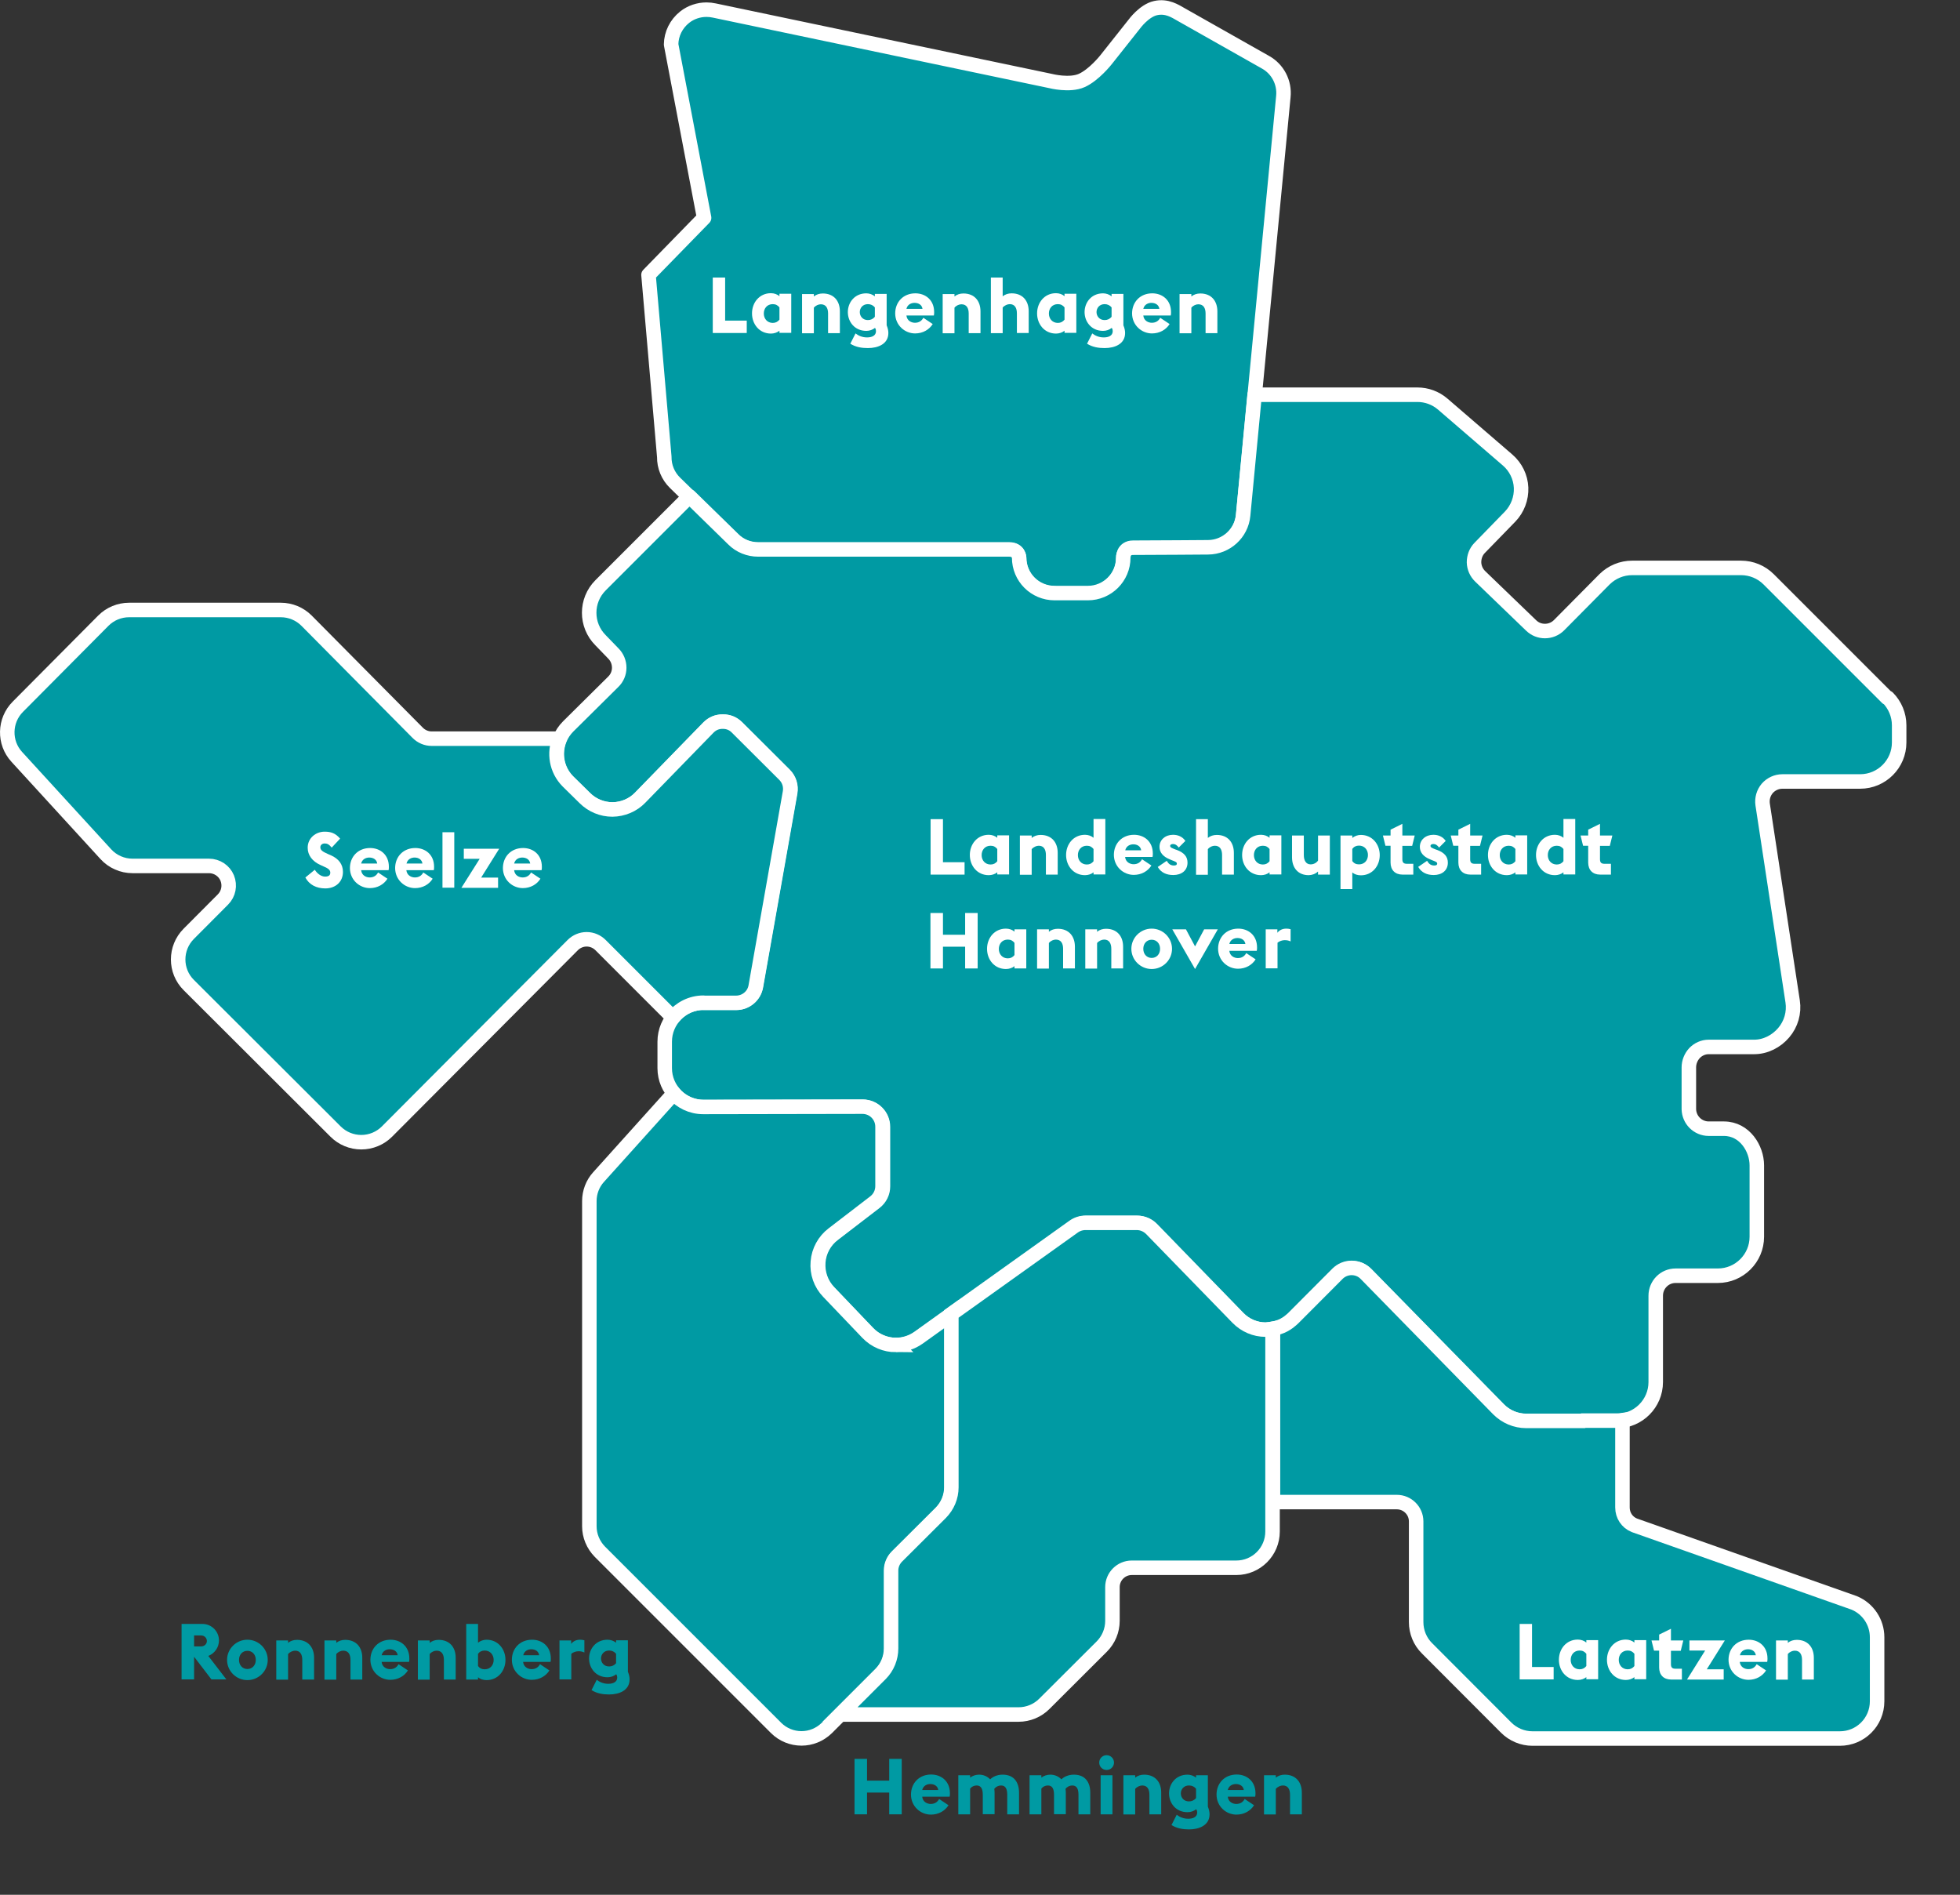 <?xml version="1.0" encoding="UTF-8"?>
<svg id="Ebene_2" data-name="Ebene 2" xmlns="http://www.w3.org/2000/svg" viewBox="0 0 137.85 133.26">
  <rect x="0" y="0" width="137.85" height="133.26" fill="#333333" stroke="none"/>
  <defs>
    <style>
      .cls-1 {
        fill: #fff;
      }

      .cls-2 {
        fill: #009aa3;
      }

      .cls-3, .cls-4 {
        fill: none;
        stroke: #fff;
        stroke-width: 1.02px;
      }

      .cls-4 {
        stroke-linecap: round;
        stroke-linejoin: round;
      }
    </style>
  </defs>
  <g id="Ebene_1-2" data-name="Ebene 1">
    <path class="cls-2" d="m74.16,41.73c-1.38,0-2.49-1.12-2.49-2.49,0,0-.02-.58-.7-.58h-17.66c-.65,0-1.28-.25-1.74-.71l-4.1-4c-.49-.48-.76-1.14-.75-1.82l-1.11-12.8,3.91-4.01-2.32-12.19c.01-.75.36-1.45.95-1.92.44-.35.99-.53,1.54-.53.18,0,.37.02.55.06l23.66,4.96s1.32.34,2.18-.04c.87-.39,1.71-1.46,1.71-1.46l1.99-2.51s.68-.94,1.49-1.12c.8-.18,1.39.22,1.78.44l5.96,3.37c.86.48,1.35,1.43,1.25,2.41l-2.83,29.49c-.12,1.27-1.19,2.24-2.46,2.25,0,0-3.98.03-5.28.03-.71,0-.69.7-.69.7,0,1.38-1.12,2.49-2.49,2.49h-2.34Z"/>
    <path class="cls-4" d="m74.16,41.73c-1.38,0-2.49-1.12-2.49-2.49,0,0-.02-.58-.7-.58h-17.66c-.65,0-1.28-.25-1.74-.71l-4.1-4c-.49-.48-.76-1.14-.75-1.82l-1.11-12.8,3.91-4.01-2.32-12.19c.01-.75.36-1.45.95-1.92.44-.35.99-.53,1.54-.53.18,0,.37.02.55.06l23.66,4.96s1.32.34,2.18-.04c.87-.39,1.71-1.46,1.71-1.46l1.99-2.51s.68-.94,1.49-1.12c.8-.18,1.39.22,1.78.44l5.96,3.37c.86.48,1.35,1.43,1.25,2.41l-2.83,29.49c-.12,1.27-1.19,2.24-2.46,2.25,0,0-3.98.03-5.28.03-.71,0-.69.7-.69.7,0,1.38-1.12,2.49-2.49,2.49h-2.34Z"/>
    <path class="cls-2" d="m132.72,49.07l-8.33-8.33c-.51-.51-1.21-.8-1.94-.8h-7.66c-.73,0-1.42.29-1.94.8l-3.2,3.23c-.27.27-.63.41-.99.41s-.7-.13-.97-.39l-3.58-3.45c-.27-.26-.43-.61-.44-.99,0-.38.13-.74.39-1.01l2.15-2.21c.52-.54.8-1.28.77-2.03-.03-.75-.38-1.46-.95-1.95l-4.56-3.93c-.5-.43-1.13-.66-1.78-.66h-11.45l-.81,8.48c-.12,1.27-1.19,2.24-2.46,2.25,0,0-3.98.03-5.28.03-.71,0-.69.7-.69.7,0,1.38-1.12,2.49-2.49,2.49h-2.34c-1.38,0-2.49-1.11-2.49-2.49,0,0-.02-.58-.7-.58h-17.66c-.65,0-1.28-.25-1.74-.71l-3.09-3.02-6.25,6.25c-1.07,1.07-1.07,2.8,0,3.87l.9.93c.26.26.41.62.41,1,0,.37-.15.73-.42.99l-3.16,3.13c-1.07,1.06-1.08,2.8-.02,3.87l1.19,1.17c.51.52,1.22.81,1.95.81h0c.73,0,1.44-.3,1.95-.83l4.8-4.93c.26-.27.59-.42,1.01-.42s.73.15,1,.41l3.34,3.33c.32.32.47.79.39,1.24l-2.41,13.63c-.12.67-.7,1.16-1.38,1.16h-2.3c-1.51,0-2.74,1.23-2.74,2.74v1.86c0,1.51,1.23,2.74,2.74,2.74l11.2-.02c.78,0,1.41.63,1.41,1.41v4.18c0,.44-.2.85-.55,1.12l-2.93,2.25c-.62.47-1.01,1.18-1.07,1.96-.06.77.21,1.54.74,2.1l2.76,2.89c.53.56,1.26.85,1.99.85.55,0,1.11-.17,1.59-.51l10.94-7.82c.24-.17.52-.26.82-.26h3.62c.38,0,.74.15,1.01.43l6.07,6.25c.51.53,1.21.83,1.95.83h.02c.73,0,1.42-.29,1.94-.8l3.11-3.12c.26-.26.62-.41.99-.41h0c.38,0,.73.15,1,.42l9.32,9.51c.52.53,1.22.82,1.96.82h6.33c1.51,0,2.74-1.23,2.74-2.74v-6.07c0-.78.62-1.41,1.4-1.41h2.97c1.51,0,2.74-1.23,2.74-2.74v-5.02c0-1.18-.85-2.57-2.3-2.58h-1.08c-.39,0-.74-.16-.99-.41-.25-.25-.4-.59-.41-.96v-2.94c0-.38.15-.74.4-1.01.26-.27.62-.43.99-.43h3.2c.8,0,1.56-.39,2.08-1,.52-.61.75-1.41.63-2.2l-2.11-13.85c-.06-.41.06-.82.32-1.13.27-.31.66-.49,1.07-.49h5.47c1.51,0,2.74-1.23,2.74-2.74v-1.21c0-.73-.29-1.42-.8-1.94"/>
    <path class="cls-4" d="m132.72,49.07l-8.33-8.33c-.51-.51-1.21-.8-1.94-.8h-7.66c-.73,0-1.42.29-1.94.8l-3.2,3.23c-.27.27-.63.41-.99.41s-.7-.13-.97-.39l-3.58-3.45c-.27-.26-.43-.61-.44-.99,0-.38.13-.74.39-1.01l2.15-2.21c.52-.54.8-1.28.77-2.03-.03-.75-.38-1.46-.95-1.95l-4.56-3.93c-.5-.43-1.13-.66-1.78-.66h-11.45l-.81,8.48c-.12,1.27-1.19,2.24-2.46,2.25,0,0-3.98.03-5.28.03-.71,0-.69.7-.69.7,0,1.38-1.12,2.49-2.49,2.49h-2.34c-1.38,0-2.49-1.11-2.49-2.49,0,0-.02-.58-.7-.58h-17.66c-.65,0-1.28-.25-1.74-.71l-3.09-3.02-6.25,6.25c-1.07,1.07-1.07,2.8,0,3.87l.9.93c.26.26.41.62.41,1,0,.37-.15.73-.42.99l-3.16,3.13c-1.07,1.06-1.08,2.8-.02,3.87l1.19,1.17c.51.52,1.22.81,1.95.81h0c.73,0,1.44-.3,1.95-.83l4.8-4.93c.26-.27.59-.42,1.01-.42s.73.15,1,.41l3.34,3.33c.32.32.47.79.39,1.24l-2.41,13.63c-.12.67-.7,1.16-1.38,1.16h-2.3c-1.51,0-2.74,1.23-2.74,2.74v1.86c0,1.51,1.23,2.74,2.74,2.74l11.2-.02c.78,0,1.41.63,1.41,1.41v4.18c0,.44-.2.85-.55,1.12l-2.93,2.25c-.62.47-1.01,1.18-1.07,1.96-.06.77.21,1.54.74,2.1l2.76,2.89c.53.56,1.26.85,1.99.85.55,0,1.11-.17,1.59-.51l10.94-7.82c.24-.17.52-.26.82-.26h3.62c.38,0,.74.15,1.01.43l6.07,6.25c.51.53,1.21.83,1.95.83h.02c.73,0,1.42-.29,1.94-.8l3.11-3.12c.26-.26.62-.41.99-.41h0c.38,0,.73.15,1,.42l9.32,9.51c.52.53,1.22.82,1.96.82h6.33c1.51,0,2.74-1.23,2.74-2.74v-6.07c0-.78.62-1.41,1.4-1.41h2.97c1.51,0,2.74-1.23,2.74-2.74v-5.02c0-1.18-.85-2.57-2.3-2.58h-1.08c-.39,0-.74-.16-.99-.41-.25-.25-.4-.59-.41-.96v-2.94c0-.38.15-.74.4-1.01.26-.27.62-.43.99-.43h3.2c.8,0,1.56-.39,2.08-1,.52-.61.75-1.41.63-2.2l-2.11-13.85c-.06-.41.06-.82.32-1.13.27-.31.66-.49,1.07-.49h5.47c1.51,0,2.74-1.23,2.74-2.74v-1.21c0-.73-.29-1.42-.8-1.94Z"/>
    <path class="cls-2" d="m49.47,70.53h2.3c.68,0,1.27-.49,1.38-1.16l2.41-13.64c.08-.45-.06-.91-.39-1.24l-3.34-3.33c-.26-.26-.58-.41-1-.41s-.74.15-1.01.42l-4.8,4.93c-.51.53-1.22.82-1.95.83h0c-.73,0-1.43-.29-1.95-.81l-1.19-1.17c-.81-.82-.99-2.01-.57-3h-9c-.37,0-.72-.15-.98-.41l-7.82-7.89c-.48-.48-1.13-.75-1.81-.75h-10.67c-.68,0-1.33.27-1.81.75l-6.01,6.05c-.97.97-1,2.53-.08,3.53l6.26,6.84c.48.53,1.17.83,1.88.83h5.38c.56,0,1.07.34,1.28.85.21.52.1,1.11-.3,1.51l-2.4,2.41c-1,1-1,2.62,0,3.61l10.32,10.3c.48.48,1.13.75,1.81.75h0c.68,0,1.33-.27,1.81-.75l13.06-13.11c.26-.26.61-.41.98-.41h0c.37,0,.72.15.98.41l5.09,5.09c.5-.63,1.28-1.04,2.14-1.04"/>
    <path class="cls-4" d="m49.47,70.53h2.3c.68,0,1.27-.49,1.38-1.16l2.41-13.64c.08-.45-.06-.91-.39-1.24l-3.34-3.33c-.26-.26-.58-.41-1-.41s-.74.15-1.01.42l-4.8,4.93c-.51.53-1.22.82-1.95.83h0c-.73,0-1.43-.29-1.95-.81l-1.19-1.17c-.81-.82-.99-2.01-.57-3h-9c-.37,0-.72-.15-.98-.41l-7.82-7.89c-.48-.48-1.13-.75-1.81-.75h-10.67c-.68,0-1.33.27-1.81.75l-6.01,6.05c-.97.97-1,2.53-.08,3.53l6.26,6.84c.48.53,1.17.83,1.88.83h5.38c.56,0,1.07.34,1.28.85.21.52.1,1.11-.3,1.51l-2.4,2.41c-1,1-1,2.62,0,3.61l10.32,10.3c.48.48,1.13.75,1.81.75h0c.68,0,1.33-.27,1.81-.75l13.06-13.11c.26-.26.61-.41.98-.41h0c.37,0,.72.15.98.41l5.09,5.09c.5-.63,1.28-1.04,2.14-1.04Z"/>
    <path class="cls-2" d="m63.01,94.59c-.73,0-1.45-.29-1.99-.85l-2.76-2.89c-.54-.56-.81-1.33-.74-2.1.06-.77.45-1.49,1.07-1.96l2.93-2.25c.35-.27.55-.68.55-1.12v-4.18c0-.78-.63-1.41-1.41-1.41l-11.2.02c-.83,0-1.57-.37-2.07-.95l-5.29,5.88c-.42.46-.65,1.07-.65,1.69v22.87c0,.67.27,1.31.74,1.79l12.39,12.39c.49.49,1.14.74,1.79.74s1.29-.25,1.79-.74l3.8-3.8c.47-.47.74-1.12.74-1.79v-5.48c0-.37.14-.72.4-.98l3.09-3.08c.47-.47.74-1.12.74-1.79v-12.19s-2.33,1.67-2.33,1.67c-.48.34-1.04.51-1.59.51"/>
    <path class="cls-3" d="m63.01,94.59c-.73,0-1.45-.29-1.99-.85l-2.76-2.89c-.54-.56-.81-1.33-.74-2.1.06-.77.45-1.49,1.07-1.96l2.93-2.25c.35-.27.55-.68.55-1.12v-4.18c0-.78-.63-1.41-1.41-1.41l-11.2.02c-.83,0-1.57-.37-2.07-.95l-5.29,5.88c-.42.46-.65,1.07-.65,1.69v22.87c0,.67.27,1.31.74,1.79l12.39,12.39c.49.49,1.14.74,1.79.74s1.29-.25,1.79-.74l3.8-3.8c.47-.47.74-1.12.74-1.79v-5.48c0-.37.14-.72.4-.98l3.09-3.08c.47-.47.74-1.12.74-1.79v-12.19s-2.33,1.67-2.33,1.67c-.48.34-1.04.51-1.59.51Z"/>
    <path class="cls-2" d="m111.33,99.93h-3.99c-.74,0-1.44-.3-1.96-.82l-9.32-9.52c-.26-.27-.62-.42-1-.42h0c-.37,0-.73.15-.99.41l-3.11,3.12c-.09.09-.19.17-.28.24-.02.02-.04.03-.06.05-.21.15-.43.27-.67.35-.01,0-.03,0-.04.01-.12.04-.25.08-.38.1v12.19h8.71c.75,0,1.36.61,1.36,1.36v7.08c0,.69.27,1.36.77,1.85l5.56,5.57c.49.49,1.16.77,1.85.77h21.62c1.45,0,2.62-1.17,2.62-2.62v-4.5c0-1.06-.63-2.01-1.61-2.42l-15.47-5.46c-.51-.21-.83-.7-.83-1.25v-6.14c-.14.02-.28.03-.41.03h-2.34Z"/>
    <path class="cls-3" d="m111.33,99.93h-3.99c-.74,0-1.44-.3-1.96-.82l-9.32-9.52c-.26-.27-.62-.42-1-.42h0c-.37,0-.73.15-.99.41l-3.11,3.12c-.09.09-.19.17-.28.24-.02.02-.04.03-.06.05-.21.15-.43.27-.67.35-.01,0-.03,0-.04.01-.12.04-.25.08-.38.1v12.19h8.71c.75,0,1.36.61,1.36,1.36v7.08c0,.69.27,1.36.77,1.85l5.56,5.57c.49.49,1.16.77,1.85.77h21.62c1.45,0,2.62-1.17,2.62-2.62v-4.5c0-1.06-.63-2.01-1.61-2.42l-15.47-5.46c-.51-.21-.83-.7-.83-1.25v-6.14c-.14.02-.28.03-.41.03h-2.34Z"/>
    <path class="cls-2" d="m89.02,93.51h-.02c-.73,0-1.43-.3-1.95-.83l-6.08-6.25c-.27-.27-.63-.43-1.01-.43h-3.62c-.29,0-.58.09-.82.26l-8.61,6.15v12.19c0,.67-.27,1.31-.74,1.79l-3.09,3.08c-.26.26-.41.62-.41.98v5.48c0,.67-.26,1.31-.73,1.79l-2.86,2.86h12.56c.68,0,1.33-.27,1.81-.75l4.04-4.03c.48-.48.75-1.13.75-1.81v-1.07s0-1.3,0-1.3c0-.75.61-1.36,1.36-1.36h5.29s2.06,0,2.06,0c1.41,0,2.55-1.14,2.55-2.55v-14.25c-.16.03-.33.05-.5.05"/>
    <path class="cls-3" d="m89.02,93.51h-.02c-.73,0-1.43-.3-1.95-.83l-6.08-6.25c-.27-.27-.63-.43-1.01-.43h-3.62c-.29,0-.58.09-.82.26l-8.61,6.15v12.19c0,.67-.27,1.31-.74,1.79l-3.09,3.08c-.26.26-.41.62-.41.98v5.48c0,.67-.26,1.31-.73,1.79l-2.86,2.86h12.56c.68,0,1.33-.27,1.81-.75l4.04-4.03c.48-.48.75-1.13.75-1.81v-1.07s0-1.3,0-1.3c0-.75.61-1.36,1.36-1.36h5.29s2.06,0,2.06,0c1.41,0,2.55-1.14,2.55-2.55v-14.25c-.16.03-.33.05-.5.05Z"/>
    <g>
      <path class="cls-1" d="m50.12,19.52h.88v3.03h1.52v.87h-2.39v-3.9Z"/>
      <path class="cls-1" d="m54.82,23.26c-.16.13-.38.2-.6.2-.81,0-1.33-.66-1.33-1.42s.52-1.42,1.33-1.42c.23,0,.45.08.6.21v-.17h.83v2.75h-.83v-.16Zm0-.78v-.86c-.12-.15-.26-.23-.47-.23-.4,0-.63.3-.63.66s.24.66.63.66c.2,0,.35-.08.47-.23Z"/>
      <path class="cls-1" d="m56.41,20.68h.83v.17c.17-.14.39-.21.63-.21.77,0,1.2.52,1.2,1.26v1.53h-.83v-1.38c0-.37-.14-.65-.51-.65-.16,0-.36.08-.49.24v1.8h-.83v-2.75Z"/>
      <path class="cls-1" d="m59.8,24.18l.37-.73c.22.17.49.28.81.28s.63-.11.63-.44c0-.06-.01-.15-.07-.23-.16.13-.38.21-.61.21-.83,0-1.3-.65-1.3-1.32s.47-1.32,1.3-1.32c.22,0,.44.08.6.21v-.17h.83v2.21c.08.19.12.37.12.54,0,.77-.72,1.06-1.44,1.06-.41,0-.85-.06-1.24-.31Zm1.73-1.9v-.66c-.12-.15-.29-.23-.49-.23-.37,0-.57.28-.57.56s.2.56.57.56c.2,0,.37-.08.49-.23Z"/>
      <path class="cls-1" d="m62.96,22.05c0-.81.57-1.42,1.42-1.42.7,0,1.32.46,1.32,1.32,0,.08,0,.16-.02.24h-1.93c.04.37.35.51.6.51.29,0,.48-.14.59-.35l.66.44c-.25.4-.7.66-1.24.66-.72,0-1.4-.57-1.4-1.42Zm.8-.33h1.12c-.04-.29-.29-.42-.56-.42-.2,0-.49.09-.57.42Z"/>
      <path class="cls-1" d="m66.3,20.68h.83v.17c.17-.14.39-.21.63-.21.77,0,1.2.52,1.2,1.26v1.53h-.83v-1.38c0-.37-.14-.65-.51-.65-.16,0-.36.08-.49.24v1.8h-.83v-2.75Z"/>
      <path class="cls-1" d="m69.69,19.52h.83v1.32c.17-.14.39-.21.63-.21.77,0,1.2.52,1.2,1.26v1.53h-.83v-1.38c0-.37-.14-.65-.5-.65-.16,0-.36.08-.5.24v1.8h-.83v-3.9Z"/>
      <path class="cls-1" d="m74.87,23.26c-.16.13-.38.2-.6.2-.81,0-1.33-.66-1.33-1.42s.52-1.42,1.33-1.42c.23,0,.45.08.6.21v-.17h.83v2.75h-.83v-.16Zm0-.78v-.86c-.12-.15-.26-.23-.47-.23-.4,0-.63.3-.63.66s.24.66.63.66c.2,0,.35-.08.47-.23Z"/>
      <path class="cls-1" d="m76.45,24.18l.37-.73c.22.17.49.28.81.28s.63-.11.63-.44c0-.06-.01-.15-.07-.23-.16.13-.38.21-.61.21-.83,0-1.3-.65-1.3-1.32s.47-1.32,1.3-1.32c.22,0,.44.08.6.21v-.17h.83v2.21c.08.19.12.37.12.54,0,.77-.72,1.06-1.44,1.06-.41,0-.85-.06-1.24-.31Zm1.73-1.9v-.66c-.12-.15-.29-.23-.49-.23-.37,0-.57.28-.57.56s.2.56.57.56c.2,0,.37-.08.49-.23Z"/>
      <path class="cls-1" d="m79.62,22.05c0-.81.57-1.42,1.42-1.42.7,0,1.32.46,1.32,1.32,0,.08,0,.16-.02.24h-1.93c.04.37.35.51.6.51.29,0,.48-.14.59-.35l.66.44c-.25.4-.7.66-1.24.66-.72,0-1.4-.57-1.4-1.42Zm.8-.33h1.12c-.04-.29-.29-.42-.56-.42-.2,0-.49.09-.57.42Z"/>
      <path class="cls-1" d="m82.96,20.68h.83v.17c.17-.14.39-.21.63-.21.77,0,1.2.52,1.2,1.26v1.53h-.83v-1.38c0-.37-.14-.65-.51-.65-.16,0-.36.08-.49.24v1.8h-.83v-2.75Z"/>
    </g>
    <g>
      <path class="cls-1" d="m21.48,61.71l.66-.54c.17.27.45.48.72.48s.37-.1.37-.28-.13-.29-.46-.43l-.22-.1c-.59-.26-.91-.7-.91-1.22,0-.68.57-1.13,1.19-1.13.43,0,.76.1,1.09.49l-.59.63c-.2-.24-.32-.29-.5-.29-.15,0-.3.09-.3.27,0,.2.17.31.53.47l.21.09c.54.24.85.63.85,1.17,0,.7-.52,1.16-1.24,1.16-.63,0-1.13-.26-1.4-.76Z"/>
      <path class="cls-1" d="m24.61,61.06c0-.81.57-1.42,1.42-1.42.7,0,1.32.46,1.32,1.32,0,.08,0,.16-.02.24h-1.93c.04.37.35.51.6.51.29,0,.48-.14.59-.35l.66.44c-.25.4-.7.66-1.24.66-.72,0-1.4-.57-1.4-1.42Zm.8-.33h1.12c-.04-.29-.29-.42-.56-.42-.2,0-.49.09-.57.42Z"/>
      <path class="cls-1" d="m27.79,61.06c0-.81.57-1.42,1.42-1.42.7,0,1.32.46,1.32,1.32,0,.08,0,.16-.02.24h-1.93c.04.37.35.51.6.51.29,0,.48-.14.59-.35l.66.44c-.25.4-.7.66-1.24.66-.72,0-1.4-.57-1.4-1.42Zm.8-.33h1.12c-.04-.29-.29-.42-.55-.42-.2,0-.49.09-.57.42Z"/>
      <path class="cls-1" d="m31.12,58.53h.83v3.9h-.83v-3.9Z"/>
      <path class="cls-1" d="m33.73,60.4h-1.11v-.71h2.49l-1.27,2.03h1.19v.72h-2.58l1.28-2.03Z"/>
      <path class="cls-1" d="m35.37,61.06c0-.81.57-1.42,1.42-1.42.7,0,1.32.46,1.32,1.32,0,.08,0,.16-.02.24h-1.93c.04.37.35.51.6.51.29,0,.48-.14.59-.35l.66.44c-.25.4-.7.66-1.24.66-.72,0-1.4-.57-1.4-1.42Zm.8-.33h1.12c-.04-.29-.29-.42-.56-.42-.2,0-.49.09-.57.42Z"/>
    </g>
    <g>
      <path class="cls-1" d="m65.44,57.61h.88v3.03h1.52v.87h-2.39v-3.9Z"/>
      <path class="cls-1" d="m70.14,61.35c-.16.13-.38.2-.6.2-.81,0-1.33-.66-1.33-1.42s.52-1.42,1.33-1.42c.23,0,.45.08.6.21v-.17h.83v2.75h-.83v-.16Zm0-.78v-.86c-.12-.15-.26-.23-.47-.23-.4,0-.63.3-.63.66s.24.66.63.66c.2,0,.35-.08.47-.23Z"/>
      <path class="cls-1" d="m71.73,58.76h.83v.17c.17-.14.39-.21.63-.21.77,0,1.2.52,1.2,1.26v1.53h-.83v-1.38c0-.37-.14-.65-.5-.65-.16,0-.36.08-.5.24v1.8h-.83v-2.75Z"/>
      <path class="cls-1" d="m76.91,61.35c-.16.13-.38.2-.6.2-.81,0-1.33-.66-1.33-1.42s.52-1.42,1.33-1.42c.23,0,.45.08.6.21v-1.32h.83v3.9h-.83v-.16Zm0-.78v-.86c-.12-.15-.26-.23-.47-.23-.4,0-.63.3-.63.66s.24.66.63.66c.2,0,.35-.08.47-.23Z"/>
      <path class="cls-1" d="m78.34,60.13c0-.81.57-1.42,1.42-1.42.7,0,1.32.46,1.32,1.32,0,.08,0,.16-.02.24h-1.93c.04.37.35.51.6.51.29,0,.48-.14.59-.35l.66.44c-.25.4-.7.66-1.24.66-.72,0-1.4-.57-1.4-1.42Zm.8-.33h1.12c-.04-.29-.29-.42-.55-.42-.2,0-.49.09-.57.42Z"/>
      <path class="cls-1" d="m81.43,60.97l.63-.43c.11.2.26.33.5.33.12,0,.21-.03.21-.13,0-.1-.08-.14-.35-.24l-.14-.06c-.48-.19-.73-.49-.73-.88,0-.51.42-.85.95-.85.35,0,.66.13.87.43l-.47.47c-.1-.15-.23-.25-.4-.25-.11,0-.2.04-.2.13,0,.11.09.14.36.25l.12.04c.52.2.74.48.74.89,0,.56-.43.87-1,.87-.48,0-.87-.17-1.1-.58Z"/>
      <path class="cls-1" d="m84.12,57.61h.83v1.32c.17-.14.39-.21.63-.21.77,0,1.2.52,1.2,1.26v1.53h-.83v-1.38c0-.37-.14-.65-.51-.65-.16,0-.36.08-.49.24v1.8h-.83v-3.9Z"/>
      <path class="cls-1" d="m89.29,61.35c-.16.13-.38.2-.6.2-.81,0-1.33-.66-1.33-1.42s.52-1.42,1.33-1.42c.23,0,.45.08.6.21v-.17h.83v2.75h-.83v-.16Zm0-.78v-.86c-.12-.15-.26-.23-.47-.23-.4,0-.63.3-.63.66s.24.66.63.66c.2,0,.35-.08.47-.23Z"/>
      <path class="cls-1" d="m92.69,61.3c-.17.16-.42.25-.65.25-.74,0-1.17-.51-1.17-1.26v-1.53h.83v1.38c0,.37.15.65.48.65.2,0,.41-.1.52-.27v-1.76h.83v2.75h-.83v-.2Z"/>
      <path class="cls-1" d="m94.28,58.76h.83v.17c.16-.13.38-.21.6-.21.81,0,1.33.66,1.33,1.42s-.52,1.42-1.33,1.42c-.23,0-.45-.07-.6-.2v1.17h-.83v-3.76Zm.83.94v.86c.11.15.26.23.47.23.4,0,.63-.3.63-.66s-.24-.66-.63-.66c-.2,0-.36.08-.47.23Z"/>
      <path class="cls-1" d="m97.26,58.76h.54v-.41l.83-.41v.82h.87l-.18.73h-.69v.94c0,.23.09.32.32.32h.45v.76h-.76c-.52,0-.84-.32-.84-.85v-1.18h-.36l-.18-.73Z"/>
      <path class="cls-1" d="m99.74,60.97l.63-.43c.11.2.26.33.5.33.12,0,.21-.03.21-.13,0-.1-.08-.14-.35-.24l-.14-.06c-.48-.19-.73-.49-.73-.88,0-.51.42-.85.95-.85.35,0,.66.13.87.43l-.47.47c-.1-.15-.23-.25-.4-.25-.11,0-.2.04-.2.13,0,.11.09.14.36.25l.12.04c.52.2.74.48.74.89,0,.56-.43.87-.99.87-.48,0-.87-.17-1.1-.58Z"/>
      <path class="cls-1" d="m102.03,58.76h.54v-.41l.83-.41v.82h.87l-.18.73h-.69v.94c0,.23.09.32.32.32h.45v.76h-.76c-.52,0-.84-.32-.84-.85v-1.18h-.36l-.18-.73Z"/>
      <path class="cls-1" d="m106.58,61.35c-.16.13-.38.2-.6.2-.81,0-1.33-.66-1.33-1.42s.52-1.42,1.33-1.42c.23,0,.45.08.6.21v-.17h.83v2.75h-.83v-.16Zm0-.78v-.86c-.12-.15-.26-.23-.47-.23-.4,0-.63.3-.63.66s.24.66.63.66c.2,0,.35-.08.47-.23Z"/>
      <path class="cls-1" d="m109.96,61.35c-.16.13-.38.2-.6.2-.81,0-1.33-.66-1.33-1.42s.52-1.42,1.33-1.42c.23,0,.45.08.6.21v-1.32h.83v3.9h-.83v-.16Zm0-.78v-.86c-.12-.15-.26-.23-.47-.23-.4,0-.63.3-.63.66s.24.66.63.66c.2,0,.35-.08.47-.23Z"/>
      <path class="cls-1" d="m111.16,58.76h.54v-.41l.83-.41v.82h.87l-.18.73h-.69v.94c0,.23.09.32.32.32h.45v.76h-.76c-.52,0-.84-.32-.84-.85v-1.18h-.36l-.18-.73Z"/>
      <path class="cls-1" d="m65.44,64.21h.88v1.53h1.56v-1.53h.88v3.9h-.88v-1.53h-1.56v1.53h-.88v-3.9Z"/>
      <path class="cls-1" d="m71.35,67.95c-.16.13-.38.2-.6.2-.81,0-1.33-.66-1.33-1.42s.52-1.42,1.33-1.42c.23,0,.45.08.6.21v-.16h.83v2.75h-.83v-.16Zm0-.78v-.86c-.12-.15-.26-.23-.47-.23-.4,0-.63.3-.63.66s.24.66.63.66c.2,0,.35-.08.47-.23Z"/>
      <path class="cls-1" d="m72.94,65.36h.83v.17c.17-.14.39-.21.63-.21.77,0,1.2.52,1.2,1.26v1.53h-.83v-1.38c0-.37-.14-.65-.51-.65-.16,0-.36.08-.49.24v1.8h-.83v-2.75Z"/>
      <path class="cls-1" d="m76.33,65.36h.83v.17c.17-.14.39-.21.63-.21.77,0,1.2.52,1.2,1.26v1.53h-.83v-1.38c0-.37-.14-.65-.5-.65-.16,0-.36.08-.5.24v1.8h-.83v-2.75Z"/>
      <path class="cls-1" d="m79.57,66.73c0-.78.64-1.42,1.43-1.42s1.43.64,1.43,1.42-.64,1.42-1.43,1.42-1.43-.64-1.43-1.42Zm2.02,0c0-.38-.25-.64-.59-.64s-.59.26-.59.64.25.64.59.64.59-.26.59-.64Z"/>
      <path class="cls-1" d="m82.45,65.36h.96l.64,1.2.64-1.2h.96l-1.6,2.79-1.6-2.79Z"/>
      <path class="cls-1" d="m85.67,66.73c0-.81.57-1.42,1.42-1.42.7,0,1.32.46,1.32,1.32,0,.08,0,.16-.02.24h-1.93c.04.37.35.51.6.51.29,0,.48-.14.59-.35l.66.44c-.25.4-.7.66-1.24.66-.72,0-1.4-.57-1.4-1.42Zm.8-.34h1.12c-.04-.29-.29-.42-.56-.42-.2,0-.49.09-.57.42Z"/>
      <path class="cls-1" d="m89.01,65.36h.83v.24c.15-.19.36-.29.63-.29.09,0,.19.01.3.04v.86c-.13-.07-.28-.09-.42-.09-.17,0-.37.07-.5.18v1.8h-.83v-2.75Z"/>
    </g>
    <g>
      <path class="cls-1" d="m106.87,114.21h.88v3.03h1.52v.87h-2.39v-3.9Z"/>
      <path class="cls-1" d="m111.57,117.95c-.16.13-.38.2-.6.2-.81,0-1.33-.66-1.33-1.42s.52-1.42,1.33-1.42c.23,0,.45.08.6.21v-.17h.83v2.75h-.83v-.16Zm0-.78v-.86c-.12-.15-.26-.23-.47-.23-.4,0-.63.3-.63.66s.24.66.63.66c.2,0,.35-.08.47-.23Z"/>
      <path class="cls-1" d="m114.95,117.95c-.16.13-.38.2-.6.2-.81,0-1.33-.66-1.33-1.42s.52-1.42,1.33-1.42c.23,0,.45.08.6.21v-.17h.83v2.75h-.83v-.16Zm0-.78v-.86c-.12-.15-.26-.23-.47-.23-.4,0-.63.3-.63.66s.24.66.63.66c.2,0,.35-.08.47-.23Z"/>
      <path class="cls-1" d="m116.15,115.37h.54v-.41l.83-.41v.82h.87l-.18.73h-.69v.94c0,.23.09.32.32.32h.45v.76h-.76c-.52,0-.84-.32-.84-.85v-1.18h-.36l-.18-.73Z"/>
      <path class="cls-1" d="m119.93,116.08h-1.11v-.71h2.49l-1.27,2.03h1.19v.72h-2.58l1.27-2.03Z"/>
      <path class="cls-1" d="m121.57,116.74c0-.81.57-1.42,1.42-1.42.7,0,1.32.46,1.32,1.32,0,.08,0,.16-.02.24h-1.93c.04.37.35.51.6.51.29,0,.48-.14.59-.35l.66.44c-.25.4-.7.66-1.24.66-.72,0-1.4-.57-1.4-1.42Zm.8-.33h1.12c-.04-.29-.29-.42-.55-.42-.2,0-.49.09-.57.42Z"/>
      <path class="cls-1" d="m124.91,115.37h.83v.17c.17-.14.39-.21.63-.21.77,0,1.2.52,1.2,1.26v1.53h-.83v-1.38c0-.37-.14-.65-.51-.65-.16,0-.36.08-.49.24v1.8h-.83v-2.75Z"/>
    </g>
    <g>
      <path class="cls-2" d="m13.66,116.53h-.01v1.58h-.88v-3.9h1.47c.64,0,1.16.52,1.16,1.16,0,.49-.3.91-.75,1.09l1.27,1.65h-1.05l-1.21-1.58Zm.48-.74c.24,0,.41-.17.41-.38s-.17-.39-.41-.39h-.49v.77h.49Z"/>
      <path class="cls-2" d="m15.97,116.74c0-.78.64-1.42,1.43-1.42s1.43.64,1.43,1.42-.64,1.42-1.43,1.42-1.43-.64-1.43-1.42Zm2.02,0c0-.38-.25-.64-.59-.64s-.59.26-.59.64.25.64.59.64.59-.26.59-.64Z"/>
      <path class="cls-2" d="m19.43,115.37h.83v.17c.17-.14.39-.21.63-.21.77,0,1.2.52,1.2,1.26v1.53h-.83v-1.38c0-.37-.14-.65-.5-.65-.16,0-.36.08-.5.24v1.8h-.83v-2.75Z"/>
      <path class="cls-2" d="m22.82,115.37h.83v.17c.17-.14.39-.21.63-.21.77,0,1.2.52,1.2,1.26v1.53h-.83v-1.38c0-.37-.14-.65-.51-.65-.16,0-.36.08-.49.24v1.8h-.83v-2.75Z"/>
      <path class="cls-2" d="m26.05,116.74c0-.81.57-1.42,1.42-1.42.7,0,1.32.46,1.32,1.32,0,.08,0,.16-.02.24h-1.93c.04.37.35.51.6.51.29,0,.48-.14.59-.35l.66.44c-.25.4-.7.66-1.24.66-.72,0-1.4-.57-1.4-1.42Zm.8-.33h1.12c-.04-.29-.29-.42-.56-.42-.2,0-.49.09-.57.42Z"/>
      <path class="cls-2" d="m29.39,115.37h.83v.17c.17-.14.39-.21.63-.21.77,0,1.2.52,1.2,1.26v1.53h-.83v-1.38c0-.37-.14-.65-.51-.65-.16,0-.36.08-.49.24v1.8h-.83v-2.75Z"/>
      <path class="cls-2" d="m32.79,114.21h.83v1.32c.16-.13.38-.21.6-.21.81,0,1.33.66,1.33,1.42s-.52,1.42-1.33,1.42c-.23,0-.45-.07-.6-.2v.16h-.83v-3.9Zm.83,2.1v.86c.11.15.26.23.47.23.4,0,.63-.3.63-.66s-.24-.66-.63-.66c-.2,0-.36.08-.47.23Z"/>
      <path class="cls-2" d="m36,116.74c0-.81.57-1.42,1.42-1.42.7,0,1.32.46,1.32,1.32,0,.08,0,.16-.02.24h-1.93c.04.37.35.51.6.51.29,0,.48-.14.59-.35l.66.44c-.25.4-.7.66-1.24.66-.72,0-1.4-.57-1.4-1.42Zm.8-.33h1.12c-.04-.29-.29-.42-.55-.42-.2,0-.49.09-.57.42Z"/>
      <path class="cls-2" d="m39.34,115.37h.83v.24c.15-.19.36-.29.63-.29.09,0,.19.01.3.04v.86c-.13-.07-.28-.09-.42-.09-.17,0-.37.07-.5.18v1.8h-.83v-2.75Z"/>
      <path class="cls-2" d="m41.6,118.87l.37-.73c.22.17.49.28.81.28s.63-.11.63-.44c0-.06-.01-.15-.07-.23-.16.13-.38.21-.61.21-.83,0-1.3-.65-1.3-1.32s.47-1.32,1.3-1.32c.22,0,.44.08.6.21v-.17h.83v2.21c.08.19.12.37.12.54,0,.77-.72,1.06-1.44,1.06-.41,0-.85-.06-1.24-.31Zm1.73-1.9v-.66c-.12-.15-.29-.23-.49-.23-.37,0-.57.28-.57.56s.2.56.57.56c.2,0,.37-.08.49-.23Z"/>
    </g>
    <g>
      <path class="cls-2" d="m60.1,123.7h.88v1.53h1.56v-1.53h.88v3.9h-.88v-1.53h-1.56v1.53h-.88v-3.9Z"/>
      <path class="cls-2" d="m64.07,126.22c0-.81.57-1.42,1.42-1.42.7,0,1.32.46,1.32,1.32,0,.08,0,.16-.02.24h-1.93c.04.37.35.51.6.51.29,0,.48-.14.59-.35l.66.44c-.25.4-.7.66-1.24.66-.72,0-1.4-.57-1.4-1.42Zm.8-.33h1.12c-.04-.29-.29-.42-.56-.42-.2,0-.49.09-.57.42Z"/>
      <path class="cls-2" d="m70.84,126.21c0-.36-.1-.64-.43-.64-.19,0-.37.09-.48.24.01.08.02.16.02.25v1.53h-.83v-1.38c0-.36-.1-.64-.43-.64-.18,0-.35.08-.46.22v1.81h-.83v-2.75h.83v.17c.16-.13.4-.21.63-.21.32,0,.59.13.78.33.16-.16.46-.33.88-.33.82,0,1.15.57,1.15,1.26v1.53h-.83v-1.38Z"/>
      <path class="cls-2" d="m75.85,126.21c0-.36-.1-.64-.43-.64-.19,0-.37.09-.48.24.01.08.02.16.02.25v1.53h-.83v-1.38c0-.36-.1-.64-.43-.64-.18,0-.35.08-.46.22v1.81h-.83v-2.75h.83v.17c.16-.13.4-.21.63-.21.32,0,.59.13.78.33.16-.16.46-.33.88-.33.82,0,1.15.57,1.15,1.26v1.53h-.83v-1.38Z"/>
      <path class="cls-2" d="m77.31,123.96c0-.29.24-.52.52-.52s.52.23.52.52-.23.52-.52.52-.52-.23-.52-.52Zm.1.89h.83v2.75h-.83v-2.75Z"/>
      <path class="cls-2" d="m79.01,124.85h.83v.17c.17-.14.39-.21.63-.21.77,0,1.2.52,1.2,1.26v1.53h-.83v-1.38c0-.37-.14-.65-.5-.65-.16,0-.36.08-.5.24v1.8h-.83v-2.75Z"/>
      <path class="cls-2" d="m82.39,128.36l.37-.73c.22.17.49.28.81.28s.63-.11.63-.44c0-.06-.01-.15-.07-.23-.16.13-.38.21-.61.21-.83,0-1.3-.65-1.3-1.32s.47-1.32,1.3-1.32c.22,0,.44.08.6.21v-.17h.83v2.21c.08.19.12.37.12.54,0,.77-.73,1.06-1.44,1.06-.41,0-.85-.06-1.24-.31Zm1.73-1.9v-.66c-.12-.15-.29-.23-.5-.23-.37,0-.57.28-.57.56s.2.56.57.56c.2,0,.37-.08.5-.23Z"/>
      <path class="cls-2" d="m85.56,126.22c0-.81.57-1.42,1.42-1.42.7,0,1.32.46,1.32,1.32,0,.08,0,.16-.02.24h-1.93c.04.37.35.51.6.51.29,0,.48-.14.59-.35l.66.44c-.25.4-.7.66-1.24.66-.72,0-1.4-.57-1.4-1.42Zm.8-.33h1.12c-.04-.29-.29-.42-.56-.42-.2,0-.49.09-.57.42Z"/>
      <path class="cls-2" d="m88.9,124.85h.83v.17c.17-.14.39-.21.63-.21.77,0,1.2.52,1.2,1.26v1.53h-.83v-1.38c0-.37-.14-.65-.5-.65-.16,0-.36.08-.5.24v1.8h-.83v-2.75Z"/>
    </g>
  </g>
</svg>